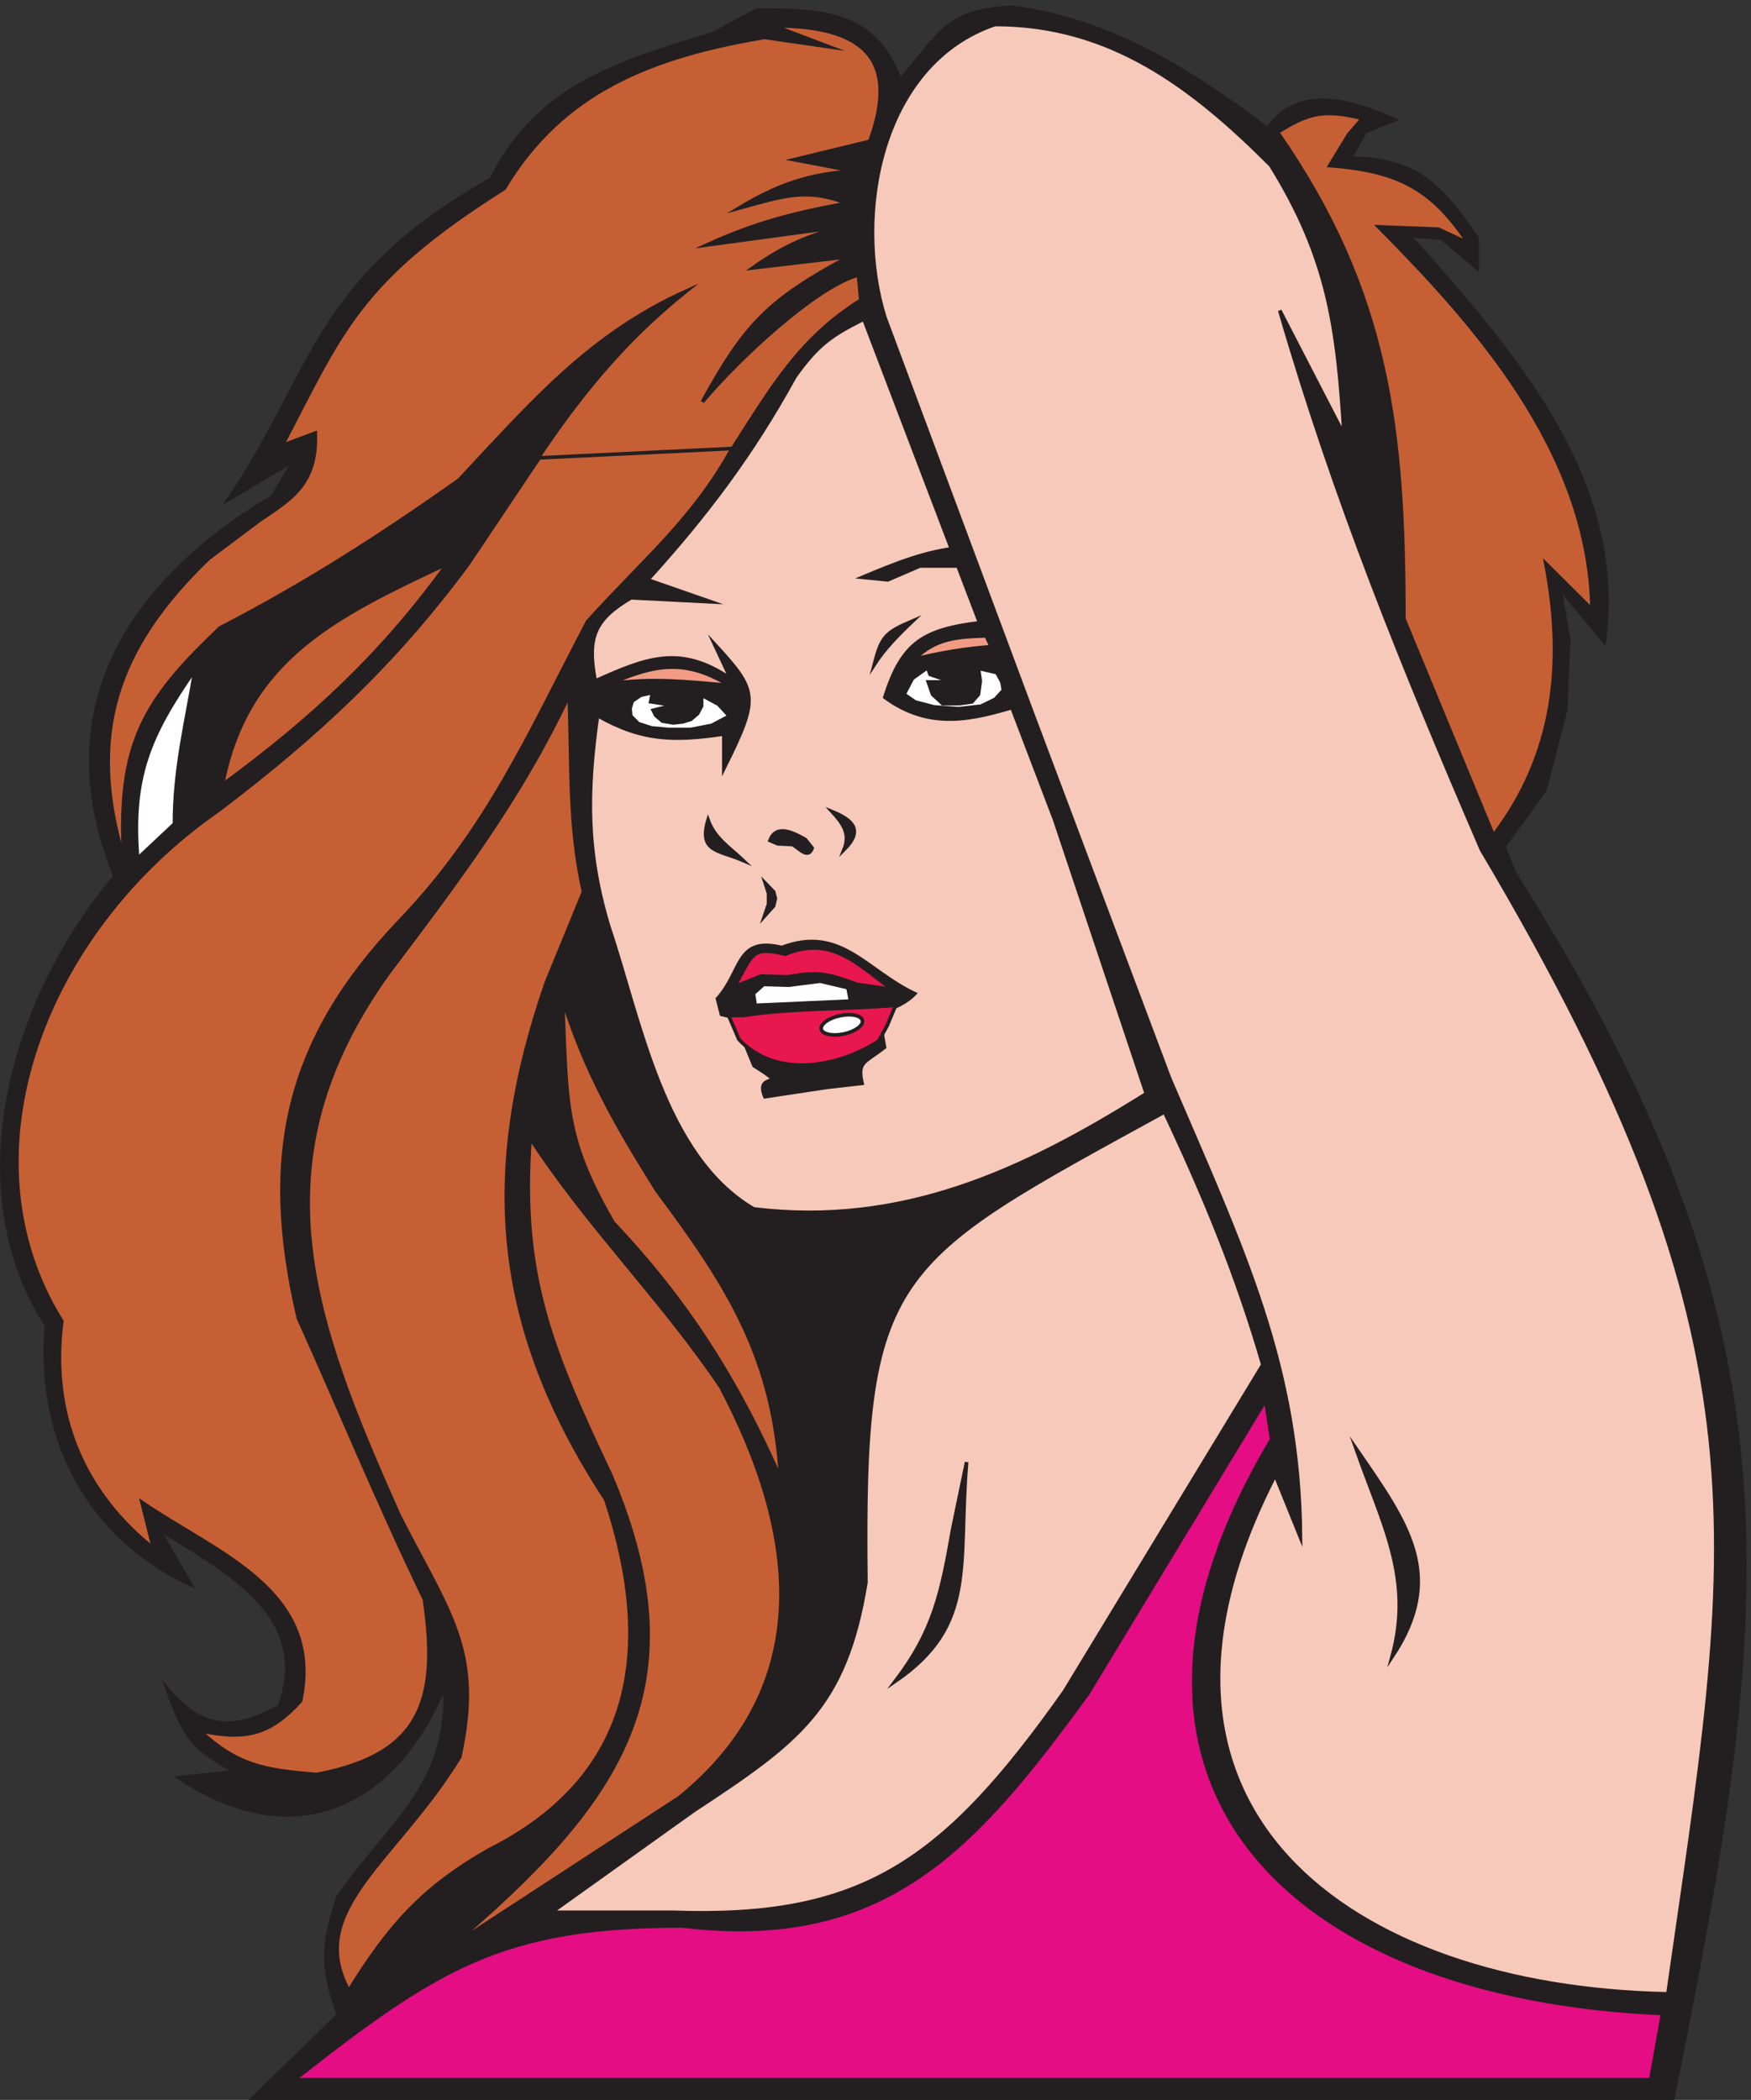 <svg xmlns="http://www.w3.org/2000/svg" xml:space="preserve" width="480.558" height="576.258"><rect width="100%" height="100%" fill="#333333" stroke="none"/><path d="M1856.92 4166.73c-51.52 142.08-161.33 144.68-295.6 144.68l-91.08-48.92c-194.64-58.81-361.18-108.25-456.93-299.77-367.431-208.17-363.271-397.08-542.29-660.94l134.269 79.62-42.68-73.38c-295.597-175.9-468.91-439.24-323.179-789.49l2887.34 6.24-23.94 60.89 84.83 116.58 42.68 164.98 6.24 146.76-18.21 104.08 91.59-109.81c44.76 331.52-186.31 596.42-402.29 837.9l67.14-5.73 72.86-61.41v61.41c-73.38 106.69-123.87 164.98-261.78 164.98l30.71 55.16 60.89 24.46c-115.02 52.57-207.66 60.37-262.3-18.21-162.37 121.78-325.79 224.83-529.8 250.85-130.63-9.89-136.87-42.68-228.47-150.93" style="fill:#231f20;fill-opacity:1;fill-rule:evenodd;stroke:none" transform="matrix(.133 0 0 -.133 .055 576.19)"/><path d="M1856.92 4166.73c-51.52 142.08-161.33 144.68-295.6 144.68l-91.08-48.92c-194.64-58.81-361.18-108.25-456.93-299.77-367.431-208.17-363.271-397.08-542.29-660.94l134.269 79.62-42.68-73.38c-295.597-175.9-468.91-439.24-323.179-789.49l2887.34 6.24-23.94 60.89 84.83 116.58 42.68 164.98 6.24 146.76-18.21 104.08 91.59-109.81c44.76 331.52-186.31 596.42-402.29 837.9l67.14-5.73 72.86-61.41v61.41c-73.38 106.69-123.87 164.98-261.78 164.98l30.71 55.16 60.89 24.46c-115.02 52.57-207.66 60.37-262.3-18.21-162.37 121.78-325.79 224.83-529.8 250.85-130.63-9.89-136.87-42.68-228.47-150.93z" style="fill:none;stroke:#231f20;stroke-width:7.5;stroke-linecap:butt;stroke-linejoin:miter;stroke-miterlimit:10;stroke-dasharray:none;stroke-opacity:1" transform="matrix(.133 0 0 -.133 .055 576.19)"/><path d="M239.922 2527.33c-211.293-247.21-329.953-640.65-144.68-930.01-19.25-235.76 86.399-435.6 298.207-535l-67.129 116.05c137.91-87.95 319.02-176.94 249.801-366.901-93.68-51.52-158.211-50.477-231.59 36.429 34.867-97.839 50.481-122.296 140.52-171.218l-116.059-12.489C609.43 504.41 817.082 607.98 917.52 854.141c9.89-204.532-106.161-273.743-219.622-434.559-33.828-96.281-34.867-148.84 0-244.602L521.48 3.242H3451.5c205.57 1021.608 278.43 1571.178-323.19 2521.488l-2381.49 5.72-54.64 6.25-452.258-9.37" style="fill:#231f20;fill-opacity:1;fill-rule:evenodd;stroke:none" transform="matrix(.133 0 0 -.133 .055 576.19)"/><path d="M239.922 2527.33c-211.293-247.21-329.953-640.65-144.68-930.01-19.25-235.76 86.399-435.6 298.207-535l-67.129 116.05c137.91-87.95 319.02-176.94 249.801-366.901-93.68-51.52-158.211-50.477-231.59 36.429 34.867-97.839 50.481-122.296 140.52-171.218l-116.059-12.489C609.43 504.41 817.082 607.98 917.52 854.141c9.89-204.532-106.161-273.743-219.622-434.559-33.828-96.281-34.867-148.84 0-244.602L521.48 3.242H3451.5c205.57 1021.608 278.43 1571.178-323.19 2521.488l-2381.49 5.72-54.64 6.25z" style="fill:none;stroke:#231f20;stroke-width:7.5;stroke-linecap:butt;stroke-linejoin:miter;stroke-miterlimit:10;stroke-dasharray:none;stroke-opacity:1" transform="matrix(.133 0 0 -.133 .055 576.19)"/><path d="M2635.72 4059.29c66.09 42.15 99.4 47.36 175.39 28.62l-28.63-33.3-39.03-64.02c138.43-10.41 210.25-45.79 285.72-159.77l-61.94 28.62-122.82 4.69c191-193.08 435.6-460.06 440.29-789.49l-95.24 94.71c39.03-205.05 19.25-393.44-108.25-561.02l-184.75 447.05c0 387.2-30.71 673.96-260.74 1003.91" style="fill:#c75f35;fill-opacity:1;fill-rule:evenodd;stroke:none" transform="matrix(.133 0 0 -.133 .055 576.19)"/><path d="M2635.72 4059.29c66.09 42.15 99.4 47.36 175.39 28.62l-28.63-33.3-39.03-64.02c138.43-10.41 210.25-45.79 285.72-159.77l-61.94 28.62-122.82 4.69c191-193.08 435.6-460.06 440.29-789.49l-95.24 94.71c39.03-205.05 19.25-393.44-108.25-561.02l-184.75 447.05c0 387.2-30.71 673.96-260.74 1003.91z" style="fill:none;stroke:#231f20;stroke-width:7.5;stroke-linecap:butt;stroke-linejoin:miter;stroke-miterlimit:10;stroke-dasharray:none;stroke-opacity:1" transform="matrix(.133 0 0 -.133 .055 576.19)"/><path d="M3056.76 2578.92c-163.41 378.87-301.85 719.24-416.34 1112.68l132.71-257.09c-13.53 223.78-32.79 365.34-151.45 556.86-163.41 163.41-331.51 290.4-568.83 290.4-237.31-80.67-293-393.97-227.42-604.22l303.41-813.95 284.15-756.19c152.49-355.45 266.98-591.73 270.1-947.18l-52.04 128.54c-356.49-690.61 155.09-1057.508 810.31-1070.52 132.71 928.97 229.51 1326.58-384.6 2360.67" style="fill:#f7c9ba;fill-opacity:1;fill-rule:evenodd;stroke:none" transform="matrix(.133 0 0 -.133 .055 576.19)"/><path d="M3056.76 2578.92c-163.41 378.87-301.85 719.24-416.34 1112.68l132.71-257.09c-13.53 223.78-32.79 365.34-151.45 556.86-163.41 163.41-331.51 290.4-568.83 290.4-237.31-80.67-293-393.97-227.42-604.22l303.41-813.95 284.15-756.19c152.49-355.45 266.98-591.73 270.1-947.18l-52.04 128.54c-356.49-690.61 155.09-1057.508 810.31-1070.52 132.71 928.97 229.51 1326.58-384.6 2360.67z" style="fill:none;stroke:#231f20;stroke-width:7.5;stroke-linecap:butt;stroke-linejoin:miter;stroke-miterlimit:10;stroke-dasharray:none;stroke-opacity:1" transform="matrix(.133 0 0 -.133 .055 576.19)"/><path d="M1137.4 386.559h250.85c390.32-14.047 558.94 103.57 807.71 455.382l409.57 674.469c-53.6 184.76-120.74 347.13-202.96 521.48-567.27-311.22-624-326.83-616.19-970.61-42.16-258.651-137.92-327.87-355.46-470.991l-293.52-209.73" style="fill:#f7c9ba;fill-opacity:1;fill-rule:evenodd;stroke:none" transform="matrix(.133 0 0 -.133 .055 576.19)"/><path d="M1137.4 386.559h250.85c390.32-14.047 558.94 103.57 807.71 455.382l409.57 674.469c-53.6 184.76-120.74 347.13-202.96 521.48-567.27-311.22-624-326.83-616.19-970.61-42.16-258.651-137.92-327.87-355.46-470.991z" style="fill:none;stroke:#231f20;stroke-width:7.5;stroke-linecap:butt;stroke-linejoin:miter;stroke-miterlimit:10;stroke-dasharray:none;stroke-opacity:1" transform="matrix(.133 0 0 -.133 .055 576.19)"/><path d="M1994.2 1315.36c-18.22-214.94 21.86-335.68-146.76-451.731 79.62 105.121 95.24 183.191 118.14 313.821l28.62 137.91" style="fill:#231f20;fill-opacity:1;fill-rule:evenodd;stroke:none" transform="matrix(.133 0 0 -.133 .055 576.19)"/><path d="M1994.2 1315.36c-18.22-214.94 21.86-335.68-146.76-451.731 79.62 105.121 95.24 183.191 118.14 313.821z" style="fill:none;stroke:#231f20;stroke-width:7.5;stroke-linecap:butt;stroke-linejoin:miter;stroke-miterlimit:10;stroke-dasharray:none;stroke-opacity:1" transform="matrix(.133 0 0 -.133 .055 576.19)"/><path d="M2365 2075.68c-254.49-159.77-504.82-275.31-810.31-237.84-186.31 109.29-234.19 390.33-298.21 580.28-47.36 155.61-46.31 277.91-23.94 437.69 92.12-52.57 158.73-53.09 260.74-38v-71.3c73.38 147.81 70.26 159.26-19.26 256.58l33.31-71.3c-103.04 70.26-172.26 43.71-279.47-4.69-17.17 90.04-2.08 126.99 73.9 171.75l164.46-8.33-130.11 45.28c122.3 134.79 215.98 259.69 303.93 419.46 45.28 62.98 71.82 83.79 142.08 118.66l393.44-1032.01L2365 2075.68" style="fill:#f7c9ba;fill-opacity:1;fill-rule:evenodd;stroke:none" transform="matrix(.133 0 0 -.133 .055 576.19)"/><path d="M2365 2075.68c-254.49-159.77-504.82-275.31-810.31-237.84-186.31 109.29-234.19 390.33-298.21 580.28-47.36 155.61-46.31 277.91-23.94 437.69 92.12-52.57 158.73-53.09 260.74-38v-71.3c73.38 147.81 70.26 159.26-19.26 256.58l33.31-71.3c-103.04 70.26-172.26 43.71-279.47-4.69-17.17 90.04-2.08 126.99 73.9 171.75l164.46-8.33-130.11 45.28c122.3 134.79 215.98 259.69 303.93 419.46 45.28 62.98 71.82 83.79 142.08 118.66l393.44-1032.01z" style="fill:none;stroke:#231f20;stroke-width:7.5;stroke-linecap:butt;stroke-linejoin:miter;stroke-miterlimit:10;stroke-dasharray:none;stroke-opacity:1" transform="matrix(.133 0 0 -.133 .055 576.19)"/><path d="M1983.4 3202.48c-74.94-7.81-134.27-32.27-204.01-61.41l52.04-5.21 66.62 28.63h94.72l-9.37 37.99" style="fill:#231f20;fill-opacity:1;fill-rule:evenodd;stroke:none" transform="matrix(.133 0 0 -.133 .055 576.19)"/><path d="M1983.4 3202.48c-74.94-7.81-134.27-32.27-204.01-61.41l52.04-5.21 66.62 28.63h94.72z" style="fill:none;stroke:#231f20;stroke-width:7.5;stroke-linecap:butt;stroke-linejoin:miter;stroke-miterlimit:10;stroke-dasharray:none;stroke-opacity:1" transform="matrix(.133 0 0 -.133 .055 576.19)"/><path d="M1504.6 2918.09c-89.51 54.65-152.49 44.76-246.68 3.12 87.95 13.01 160.29 4.17 246.68-3.12" style="fill:#f29b84;fill-opacity:1;fill-rule:evenodd;stroke:none" transform="matrix(.133 0 0 -.133 .055 576.19)"/><path d="M1504.6 2918.09c-89.51 54.65-152.49 44.76-246.68 3.12 87.95 13.01 160.29 4.17 246.68-3.12z" style="fill:none;stroke:#231f20;stroke-width:7.5;stroke-linecap:butt;stroke-linejoin:miter;stroke-miterlimit:10;stroke-dasharray:none;stroke-opacity:1" transform="matrix(.133 0 0 -.133 .055 576.19)"/><path d="m1504.6 2854.72-22.38 24.46-34.87 18.74v-22.38l-8.32-15.62-14.06-11.97-17.17-5.2-18.74-2.08-22.37 3.64-14.06 11.97-5.2 10.41 41.63 10.41-46.83 7.28 3.64 18.74-23.94-5.2-17.7-11.97-4.68-15.62 1.56-15.61 15.61-15.61 27.59-8.85 34.35-3.12h46.31l43.2 8.32 36.43 19.26" style="fill:#fff;fill-opacity:1;fill-rule:evenodd;stroke:none" transform="matrix(.133 0 0 -.133 .055 576.19)"/><path d="m1504.6 2854.72-22.38 24.46-34.87 18.74v-22.38l-8.32-15.62-14.06-11.97-17.17-5.2-18.74-2.08-22.37 3.64-14.06 11.97-5.2 10.41 41.63 10.41-46.83 7.28 3.64 18.74-23.94-5.2-17.7-11.97-4.68-15.62 1.56-15.61 15.61-15.61 27.59-8.85 34.35-3.12h46.31l43.2 8.32z" style="fill:none;stroke:#231f20;stroke-width:7.5;stroke-linecap:butt;stroke-linejoin:miter;stroke-miterlimit:10;stroke-dasharray:none;stroke-opacity:1" transform="matrix(.133 0 0 -.133 .055 576.19)"/><path d="M2023.72 3047.68c-119.18-14.57-162.37-41.11-198.28-154.05 92.11-67.65 179.54-46.84 275.82-17.17l-77.54 171.22" style="fill:#231f20;fill-opacity:1;fill-rule:evenodd;stroke:none" transform="matrix(.133 0 0 -.133 .055 576.19)"/><path d="M2023.72 3047.68c-119.18-14.57-162.37-41.11-198.28-154.05 92.11-67.65 179.54-46.84 275.82-17.17z" style="fill:none;stroke:#231f20;stroke-width:7.5;stroke-linecap:butt;stroke-linejoin:miter;stroke-miterlimit:10;stroke-dasharray:none;stroke-opacity:1" transform="matrix(.133 0 0 -.133 .055 576.19)"/><path d="m1913.56 2954.8-31.23-22.38-17.17-32.79 22.38-15.61 39.55-10.41 50.48-3.64 46.32 5.2 29.15 14.06 17.17 18.73-3.12 17.18-10.41 19.25-37.99 8.85 3.64-26.02-3.64-27.59-13.53-15.61-26.03-3.64h-34.34l-20.82 19.25-8.85 25.51h48.4l-44.76 15.61-5.2 14.05" style="fill:#fff;fill-opacity:1;fill-rule:evenodd;stroke:none" transform="matrix(.133 0 0 -.133 .055 576.19)"/><path d="m1913.56 2954.8-31.23-22.38-17.17-32.79 22.38-15.61 39.55-10.41 50.48-3.64 46.32 5.2 29.15 14.06 17.17 18.73-3.12 17.18-10.41 19.25-37.99 8.85 3.64-26.02-3.64-27.59-13.53-15.61-26.03-3.64h-34.34l-20.82 19.25-8.85 25.51h48.4l-44.76 15.61z" style="fill:none;stroke:#231f20;stroke-width:7.5;stroke-linecap:butt;stroke-linejoin:miter;stroke-miterlimit:10;stroke-dasharray:none;stroke-opacity:1" transform="matrix(.133 0 0 -.133 .055 576.19)"/><path d="M1883.32 3051.28c-29.66-28.1-57.25-55.69-79.63-90.03 15.1 57.76 22.38 65.57 79.63 90.03" style="fill:#231f20;fill-opacity:1;fill-rule:evenodd;stroke:none" transform="matrix(.133 0 0 -.133 .055 576.19)"/><path d="M1883.32 3051.28c-29.66-28.1-57.25-55.69-79.63-90.03 15.1 57.76 22.38 65.57 79.63 90.03z" style="fill:none;stroke:#231f20;stroke-width:7.5;stroke-linecap:butt;stroke-linejoin:miter;stroke-miterlimit:10;stroke-dasharray:none;stroke-opacity:1" transform="matrix(.133 0 0 -.133 .055 576.19)"/><path d="M1460.68 2640.16c13.53-37.47 43.72-56.21 72.34-83.27-50.48 21.86-92.12 17.18-72.34 83.27" style="fill:#231f20;fill-opacity:1;fill-rule:evenodd;stroke:none" transform="matrix(.133 0 0 -.133 .055 576.19)"/><path d="M1460.68 2640.16c13.53-37.47 43.72-56.21 72.34-83.27-50.48 21.86-92.12 17.18-72.34 83.27z" style="fill:none;stroke:#231f20;stroke-width:7.5;stroke-linecap:butt;stroke-linejoin:miter;stroke-miterlimit:10;stroke-dasharray:none;stroke-opacity:1" transform="matrix(.133 0 0 -.133 .055 576.19)"/><path d="m1604.68 2591.2-16.13 6.77c12.49 34.86 48.92 15.61 72.86 2.08l14.05-17.7c-8.33-22.38-24.46-2.6-40.07 7.29l-30.71 1.56" style="fill:#231f20;fill-opacity:1;fill-rule:evenodd;stroke:none" transform="matrix(.133 0 0 -.133 .055 576.19)"/><path d="m1604.68 2591.2-16.13 6.77c12.49 34.86 48.92 15.61 72.86 2.08l14.05-17.7c-8.33-22.38-24.46-2.6-40.07 7.29z" style="fill:none;stroke:#231f20;stroke-width:7.5;stroke-linecap:butt;stroke-linejoin:miter;stroke-miterlimit:10;stroke-dasharray:none;stroke-opacity:1" transform="matrix(.133 0 0 -.133 .055 576.19)"/><path d="M1717 2657.44c22.38-24.46 37.47-45.28 24.46-78.06 38.51 38.51 20.3 59.84-24.46 78.06" style="fill:#231f20;fill-opacity:1;fill-rule:evenodd;stroke:none" transform="matrix(.133 0 0 -.133 .055 576.19)"/><path d="M1717 2657.44c22.38-24.46 37.47-45.28 24.46-78.06 38.51 38.51 20.3 59.84-24.46 78.06z" style="fill:none;stroke:#231f20;stroke-width:7.5;stroke-linecap:butt;stroke-linejoin:miter;stroke-miterlimit:10;stroke-dasharray:none;stroke-opacity:1" transform="matrix(.133 0 0 -.133 .055 576.19)"/><path d="m1578.76 2509.84 17.17-17.69 3.65-13.54-3.65-15.61-18.73-20.82 8.33 24.46v22.38l-6.77 20.82" style="fill:#231f20;fill-opacity:1;fill-rule:evenodd;stroke:none" transform="matrix(.133 0 0 -.133 .055 576.19)"/><path d="m1578.76 2509.84 17.17-17.69 3.65-13.54-3.65-15.61-18.73-20.82 8.33 24.46v22.38z" style="fill:none;stroke:#231f20;stroke-width:7.5;stroke-linecap:butt;stroke-linejoin:miter;stroke-miterlimit:10;stroke-dasharray:none;stroke-opacity:1" transform="matrix(.133 0 0 -.133 .055 576.19)"/><path d="M1480.12 2271.52c52.04 57.78 37.99 128.55 132.71 105.66 121.26 46.32 174.34-48.41 274.27-95.25-65.06-69.73-295.61-69.22-398.65-42.68l-8.33 32.27" style="fill:#231f20;fill-opacity:1;fill-rule:evenodd;stroke:none" transform="matrix(.133 0 0 -.133 .055 576.19)"/><path d="M1480.12 2271.52c52.04 57.78 37.99 128.55 132.71 105.66 121.26 46.32 174.34-48.41 274.27-95.25-65.06-69.73-295.61-69.22-398.65-42.68z" style="fill:none;stroke:#231f20;stroke-width:7.5;stroke-linecap:butt;stroke-linejoin:miter;stroke-miterlimit:10;stroke-dasharray:none;stroke-opacity:1" transform="matrix(.133 0 0 -.133 .055 576.19)"/><path d="m1514.73 2295.9 55.16 22.38 55.17-1.56c61.41 10.93 81.71 7.29 143.12-15.61l72.34-10.41c-73.38 54.12-125.95 111.89-220.67 72.86-70.25 16.65-66.09 1.04-105.12-67.66" style="fill:#e8174d;fill-opacity:1;fill-rule:evenodd;stroke:none" transform="matrix(.133 0 0 -.133 .055 576.19)"/><path d="m1514.73 2295.9 55.16 22.38 55.17-1.56c61.41 10.93 81.71 7.29 143.12-15.61l72.34-10.41c-73.38 54.12-125.95 111.89-220.67 72.86-70.25 16.65-66.09 1.04-105.12-67.66z" style="fill:none;stroke:#231f20;stroke-width:7.5;stroke-linecap:butt;stroke-linejoin:miter;stroke-miterlimit:10;stroke-dasharray:none;stroke-opacity:1" transform="matrix(.133 0 0 -.133 .055 576.19)"/><path d="m1554.28 2282.32 20.82 18.74 51.52-1.57 65.57 8.33 57.25-13.53 5.21-27.58-196.73-8.85-3.64 24.46" style="fill:#fff;fill-opacity:1;fill-rule:evenodd;stroke:none" transform="matrix(.133 0 0 -.133 .055 576.19)"/><path d="m1554.28 2282.32 20.82 18.74 51.52-1.57 65.57 8.33 57.25-13.53 5.21-27.58-196.73-8.85z" style="fill:none;stroke:#231f20;stroke-width:7.5;stroke-linecap:butt;stroke-linejoin:miter;stroke-miterlimit:10;stroke-dasharray:none;stroke-opacity:1" transform="matrix(.133 0 0 -.133 .055 576.19)"/><path d="M1538.44 2175.04c95.24-56.21 191-35.91 282.59 17.17l3.65-20.81c-42.16-32.79-56.21-29.15-46.32-74.42l-72.86-8.33-127.51-19.26c-23.42 55.17 59.33 12.49-22.38 64.02l-17.17 41.63" style="fill:#231f20;fill-opacity:1;fill-rule:evenodd;stroke:none" transform="matrix(.133 0 0 -.133 .055 576.19)"/><path d="M1538.44 2175.04c95.24-56.21 191-35.91 282.59 17.17l3.65-20.81c-42.16-32.79-56.21-29.15-46.32-74.42l-72.86-8.33-127.51-19.26c-23.42 55.17 59.33 12.49-22.38 64.02z" style="fill:none;stroke:#231f20;stroke-width:7.5;stroke-linecap:butt;stroke-linejoin:miter;stroke-miterlimit:10;stroke-dasharray:none;stroke-opacity:1" transform="matrix(.133 0 0 -.133 .055 576.19)"/><path d="m1595.77 4279.08 113.97-43.19-132.71 19.25c-230.55-39.03-416.34-109.81-537.08-311.74-300.29-189.43-334.637-294.56-457.977-530.31l68.179 25.5c4.161-108.25-54.132-137.92-116.062-180.59L430 3179.93c-190.988-183.71-251.879-364.82-174.859-618.79-14.051 238.88 43.199 327.87 198.8 475.68 175.391 90.55 332.039 190.99 492.852 304.97 150.407 160.29 269.057 299.77 468.907 389.8-148.84-119.18-249.29-252.93-350.77-413.74h393.44l56.73 95.24c79.11 123.34 136.35 221.7 260.74 299.76l-4.69 52.05c-86.91-23.42-246.68-171.74-322.14-261.78 87.95 160.29 136.35 210.77 302.89 299.77l-198.81-23.42c62.45 44.24 111.37 65.57 184.76 85.35l-279.48-37.99c99.93 45.8 182.16 66.61 288.84 85.87-84.31 33.31-134.27 14.05-222.74-9.89 80.67 48.4 143.64 70.26 237.32 76.5l-123.35 23.42 156.13 38c65.58 179.54-24.46 238.35-198.8 238.35" style="fill:#c75f35;fill-opacity:1;fill-rule:evenodd;stroke:none" transform="matrix(.133 0 0 -.133 .055 576.19)"/><path d="m1595.77 4279.08 113.97-43.19-132.71 19.25c-230.55-39.03-416.34-109.81-537.08-311.74-300.29-189.43-334.637-294.56-457.977-530.31l68.179 25.5c4.161-108.25-54.132-137.92-116.062-180.59L430 3179.93c-190.988-183.71-251.879-364.82-174.859-618.79-14.051 238.88 43.199 327.87 198.8 475.68 175.391 90.55 332.039 190.99 492.852 304.97 150.407 160.29 269.057 299.77 468.907 389.8-148.84-119.18-249.29-252.93-350.77-413.74h393.44l56.73 95.24c79.11 123.34 136.35 221.7 260.74 299.76l-4.69 52.05c-86.91-23.42-246.68-171.74-322.14-261.78 87.95 160.29 136.35 210.77 302.89 299.77l-198.81-23.42c62.45 44.24 111.37 65.57 184.76 85.35l-279.48-37.99c99.93 45.8 182.16 66.61 288.84 85.87-84.31 33.31-134.27 14.05-222.74-9.89 80.67 48.4 143.64 70.26 237.32 76.5l-123.35 23.42 156.13 38c65.58 179.54-24.46 238.35-198.8 238.35z" style="fill:none;stroke:#231f20;stroke-width:7.5;stroke-linecap:butt;stroke-linejoin:miter;stroke-miterlimit:10;stroke-dasharray:none;stroke-opacity:1" transform="matrix(.133 0 0 -.133 .055 576.19)"/><path d="m1112.2 3387.52-146.759-219.1c-151.972-205.57-313.3-355.46-516.269-508.98-359.621-249.81-536.043-709.87-322.141-1053.35-24.992-194.64 46.828-355.46 189.43-468.91l-23.941 95.24c155.609-106.69 374.71-181.63 327.351-409.58-65.57-71.82-115.012-80.668-208.691-61.41 79.109-72.86 133.75-81.711 241.48-90.559 219.621 41.121 252.41 156.649 222.738 361.699-93.148 192.56-173.296 387.2-260.207 580.28-77.55 332.04-26.543 571.44 208.168 818.12 182.671 189.96 268.021 388.76 388.761 618.79 112.94 125.42 217.54 210.25 298.21 357.02l-398.13-19.26" style="fill:#c75f35;fill-opacity:1;fill-rule:evenodd;stroke:none" transform="matrix(.133 0 0 -.133 .055 576.19)"/><path d="m1112.2 3387.52-146.759-219.1c-151.972-205.57-313.3-355.46-516.269-508.98-359.621-249.81-536.043-709.87-322.141-1053.35-24.992-194.64 46.828-355.46 189.43-468.91l-23.941 95.24c155.609-106.69 374.71-181.63 327.351-409.58-65.57-71.82-115.012-80.668-208.691-61.41 79.109-72.86 133.75-81.711 241.48-90.559 219.621 41.121 252.41 156.649 222.738 361.699-93.148 192.56-173.296 387.2-260.207 580.28-77.55 332.04-26.543 571.44 208.168 818.12 182.671 189.96 268.021 388.76 388.761 618.79 112.94 125.42 217.54 210.25 298.21 357.02z" style="fill:none;stroke:#231f20;stroke-width:7.5;stroke-linecap:butt;stroke-linejoin:miter;stroke-miterlimit:10;stroke-dasharray:none;stroke-opacity:1" transform="matrix(.133 0 0 -.133 .055 576.19)"/><path d="M922.84 3169.36c-226.391-106.69-413.738-194.64-464.219-456.42C644.41 2849.3 788.57 2983.05 922.84 3169.36" style="fill:#c75f35;fill-opacity:1;fill-rule:evenodd;stroke:none" transform="matrix(.133 0 0 -.133 .055 576.19)"/><path d="M922.84 3169.36c-226.391-106.69-413.738-194.64-464.219-456.42C644.41 2849.3 788.57 2983.05 922.84 3169.36Z" style="fill:none;stroke:#231f20;stroke-width:7.5;stroke-linecap:butt;stroke-linejoin:miter;stroke-miterlimit:10;stroke-dasharray:none;stroke-opacity:1" transform="matrix(.133 0 0 -.133 .055 576.19)"/><path d="M402.281 2951.2c-94.199-135.31-132.191-221.7-118.66-390.32l75.981 71.3c0 113.45 23.937 207.13 42.679 319.02" style="fill:#fff;fill-opacity:1;fill-rule:evenodd;stroke:none" transform="matrix(.133 0 0 -.133 .055 576.19)"/><path d="M402.281 2951.2c-94.199-135.31-132.191-221.7-118.66-390.32l75.981 71.3c0 113.45 23.937 207.13 42.679 319.02z" style="fill:none;stroke:#231f20;stroke-width:7.5;stroke-linecap:butt;stroke-linejoin:miter;stroke-miterlimit:10;stroke-dasharray:none;stroke-opacity:1" transform="matrix(.133 0 0 -.133 .055 576.19)"/><path d="M1174.12 2898.64c-101.48-215.98-231.589-386.68-374.19-575.6-277.91-389.28-157.688-711.94 23.422-1117.88 104.089-204.01 172.777-279.469 124.898-498.051C816.578 491.648 628.191 391.73 719.262 224.672 801.488 357.379 870.711 437 1008.1 515.07c302.89 151.961 342.97 416.86 241.48 723.4-235.23 359.09-256.568 678.12-122.82 1065.84l77.02 187.87c-31.22 137.92-23.94 259.18-29.66 406.46" style="fill:#c75f35;fill-opacity:1;fill-rule:evenodd;stroke:none" transform="matrix(.133 0 0 -.133 .055 576.19)"/><path d="M1174.12 2898.64c-101.48-215.98-231.589-386.68-374.19-575.6-277.91-389.28-157.688-711.94 23.422-1117.88 104.089-204.01 172.777-279.469 124.898-498.051C816.578 491.648 628.191 391.73 719.262 224.672 801.488 357.379 870.711 437 1008.1 515.07c302.89 151.961 342.97 416.86 241.48 723.4-235.23 359.09-256.568 678.12-122.82 1065.84l77.02 187.87c-31.22 137.92-23.94 259.18-29.66 406.46z" style="fill:none;stroke:#231f20;stroke-width:7.5;stroke-linecap:butt;stroke-linejoin:miter;stroke-miterlimit:10;stroke-dasharray:none;stroke-opacity:1" transform="matrix(.133 0 0 -.133 .055 576.19)"/><path d="M1160.44 2270.8c47.88-151.45 109.29-258.65 194.64-395.01 148.84-199.32 240.96-345.56 255.53-594.85-88.47 201.93-193.08 367.43-345.56 528.24-102.01 176.42-95.76 244.6-104.61 461.62" style="fill:#c75f35;fill-opacity:1;fill-rule:evenodd;stroke:none" transform="matrix(.133 0 0 -.133 .055 576.19)"/><path d="M1160.44 2270.8c47.88-151.45 109.29-258.65 194.64-395.01 148.84-199.32 240.96-345.56 255.53-594.85-88.47 201.93-193.08 367.43-345.56 528.24-102.01 176.42-95.76 244.6-104.61 461.62z" style="fill:none;stroke:#231f20;stroke-width:7.5;stroke-linecap:butt;stroke-linejoin:miter;stroke-miterlimit:10;stroke-dasharray:none;stroke-opacity:1" transform="matrix(.133 0 0 -.133 .055 576.19)"/><path d="m2611.24 1443.52-366.38-604.739c-234.72-322.672-419.99-530.32-837.9-480.359-371.58 0-505.851-86.391-800.421-317.461H3405.94l24.46 136.871c-774.92 33.309-1227.7 479.316-806.67 1184.498l-12.49 81.19" style="fill:#e40d84;fill-opacity:1;fill-rule:evenodd;stroke:none" transform="matrix(.133 0 0 -.133 .055 576.19)"/><path d="m2611.24 1443.52-366.38-604.739c-234.72-322.672-419.99-530.32-837.9-480.359-371.58 0-505.851-86.391-800.421-317.461H3405.94l24.46 136.871c-774.92 33.309-1227.7 479.316-806.67 1184.498Z" style="fill:none;stroke:#231f20;stroke-width:7.5;stroke-linecap:butt;stroke-linejoin:miter;stroke-miterlimit:10;stroke-dasharray:none;stroke-opacity:1" transform="matrix(.133 0 0 -.133 .055 576.19)"/><path d="M1093.48 1984.24c119.18-183.19 272.19-333.6 393.45-513.66 159.77-302.9 198.8-616.189-85.36-847.271L927.461 314.18c350.769 297.16 519.389 534.48 332.039 975.29-119.7 253.97-187.36 409.05-166.02 694.77" style="fill:#c75f35;fill-opacity:1;fill-rule:evenodd;stroke:none" transform="matrix(.133 0 0 -.133 .055 576.19)"/><path d="M1093.48 1984.24c119.18-183.19 272.19-333.6 393.45-513.66 159.77-302.9 198.8-616.189-85.36-847.271L927.461 314.18c350.769 297.16 519.389 534.48 332.039 975.29-119.7 253.97-187.36 409.05-166.02 694.77z" style="fill:none;stroke:#231f20;stroke-width:7.5;stroke-linecap:butt;stroke-linejoin:miter;stroke-miterlimit:10;stroke-dasharray:none;stroke-opacity:1" transform="matrix(.133 0 0 -.133 .055 576.19)"/><path d="M2797.72 1343.44c55.69-158.21 118.66-269.06 74.42-429.881 111.89 168.621 31.23 276.351-74.42 429.881" style="fill:#231f20;fill-opacity:1;fill-rule:evenodd;stroke:none" transform="matrix(.133 0 0 -.133 .055 576.19)"/><path d="M2797.72 1343.44c55.69-158.21 118.66-269.06 74.42-429.881 111.89 168.621 31.23 276.351-74.42 429.881z" style="fill:none;stroke:#231f20;stroke-width:7.5;stroke-linecap:butt;stroke-linejoin:miter;stroke-miterlimit:10;stroke-dasharray:none;stroke-opacity:1" transform="matrix(.133 0 0 -.133 .055 576.19)"/><path d="M2034.52 3020.32c-60.37-2.08-104.61-4.68-148.32-48.4 52.56 13.53 104.6 21.86 158.73 26.02l-10.41 22.38" style="fill:#f29b84;fill-opacity:1;fill-rule:evenodd;stroke:none" transform="matrix(.133 0 0 -.133 .055 576.19)"/><path d="M2034.52 3020.32c-60.37-2.08-104.61-4.68-148.32-48.4 52.56 13.53 104.6 21.86 158.73 26.02z" style="fill:none;stroke:#231f20;stroke-width:7.5;stroke-linecap:butt;stroke-linejoin:miter;stroke-miterlimit:10;stroke-dasharray:none;stroke-opacity:1" transform="matrix(.133 0 0 -.133 .055 576.19)"/><path d="M1503.16 2236.96h29.89c103.74 15.82 210.99 12.31 314.73 21.1l-17.58-42.2-17.58-31.65c-73.85-49.23-207.48-82.64-288.36 3.52l-10.55 24.61-10.55 24.62" style="fill:#e8174d;fill-opacity:1;fill-rule:evenodd;stroke:none" transform="matrix(.133 0 0 -.133 .055 576.19)"/><path d="M1503.16 2236.96h29.89c103.74 15.82 210.99 12.31 314.73 21.1l-17.58-42.2-17.58-31.65c-73.85-49.23-207.48-82.64-288.36 3.52l-10.55 24.61z" style="fill:none;stroke:#231f20;stroke-width:7.5;stroke-linecap:butt;stroke-linejoin:miter;stroke-miterlimit:10;stroke-dasharray:none;stroke-opacity:1" transform="matrix(.133 0 0 -.133 .055 576.19)"/><path d="M1732.75 2236.54c23.42 4.93 44.18.49 46.37-9.93 2.19-10.41-15.01-22.84-38.42-27.78-23.41-4.93-44.17-.49-46.36 9.92-2.2 10.41 15 22.85 38.41 27.79" style="fill:#fff;fill-opacity:1;fill-rule:evenodd;stroke:none" transform="matrix(.133 0 0 -.133 .055 576.19)"/><path d="M1732.75 2236.54c23.42 4.93 44.18.49 46.37-9.93 2.19-10.41-15.01-22.84-38.42-27.78-23.41-4.93-44.17-.49-46.36 9.92-2.2 10.41 15 22.85 38.41 27.79z" style="fill:none;stroke:#231f20;stroke-width:7.5;stroke-linecap:butt;stroke-linejoin:miter;stroke-miterlimit:10;stroke-dasharray:none;stroke-opacity:1" transform="matrix(.133 0 0 -.133 .055 576.19)"/></svg>
